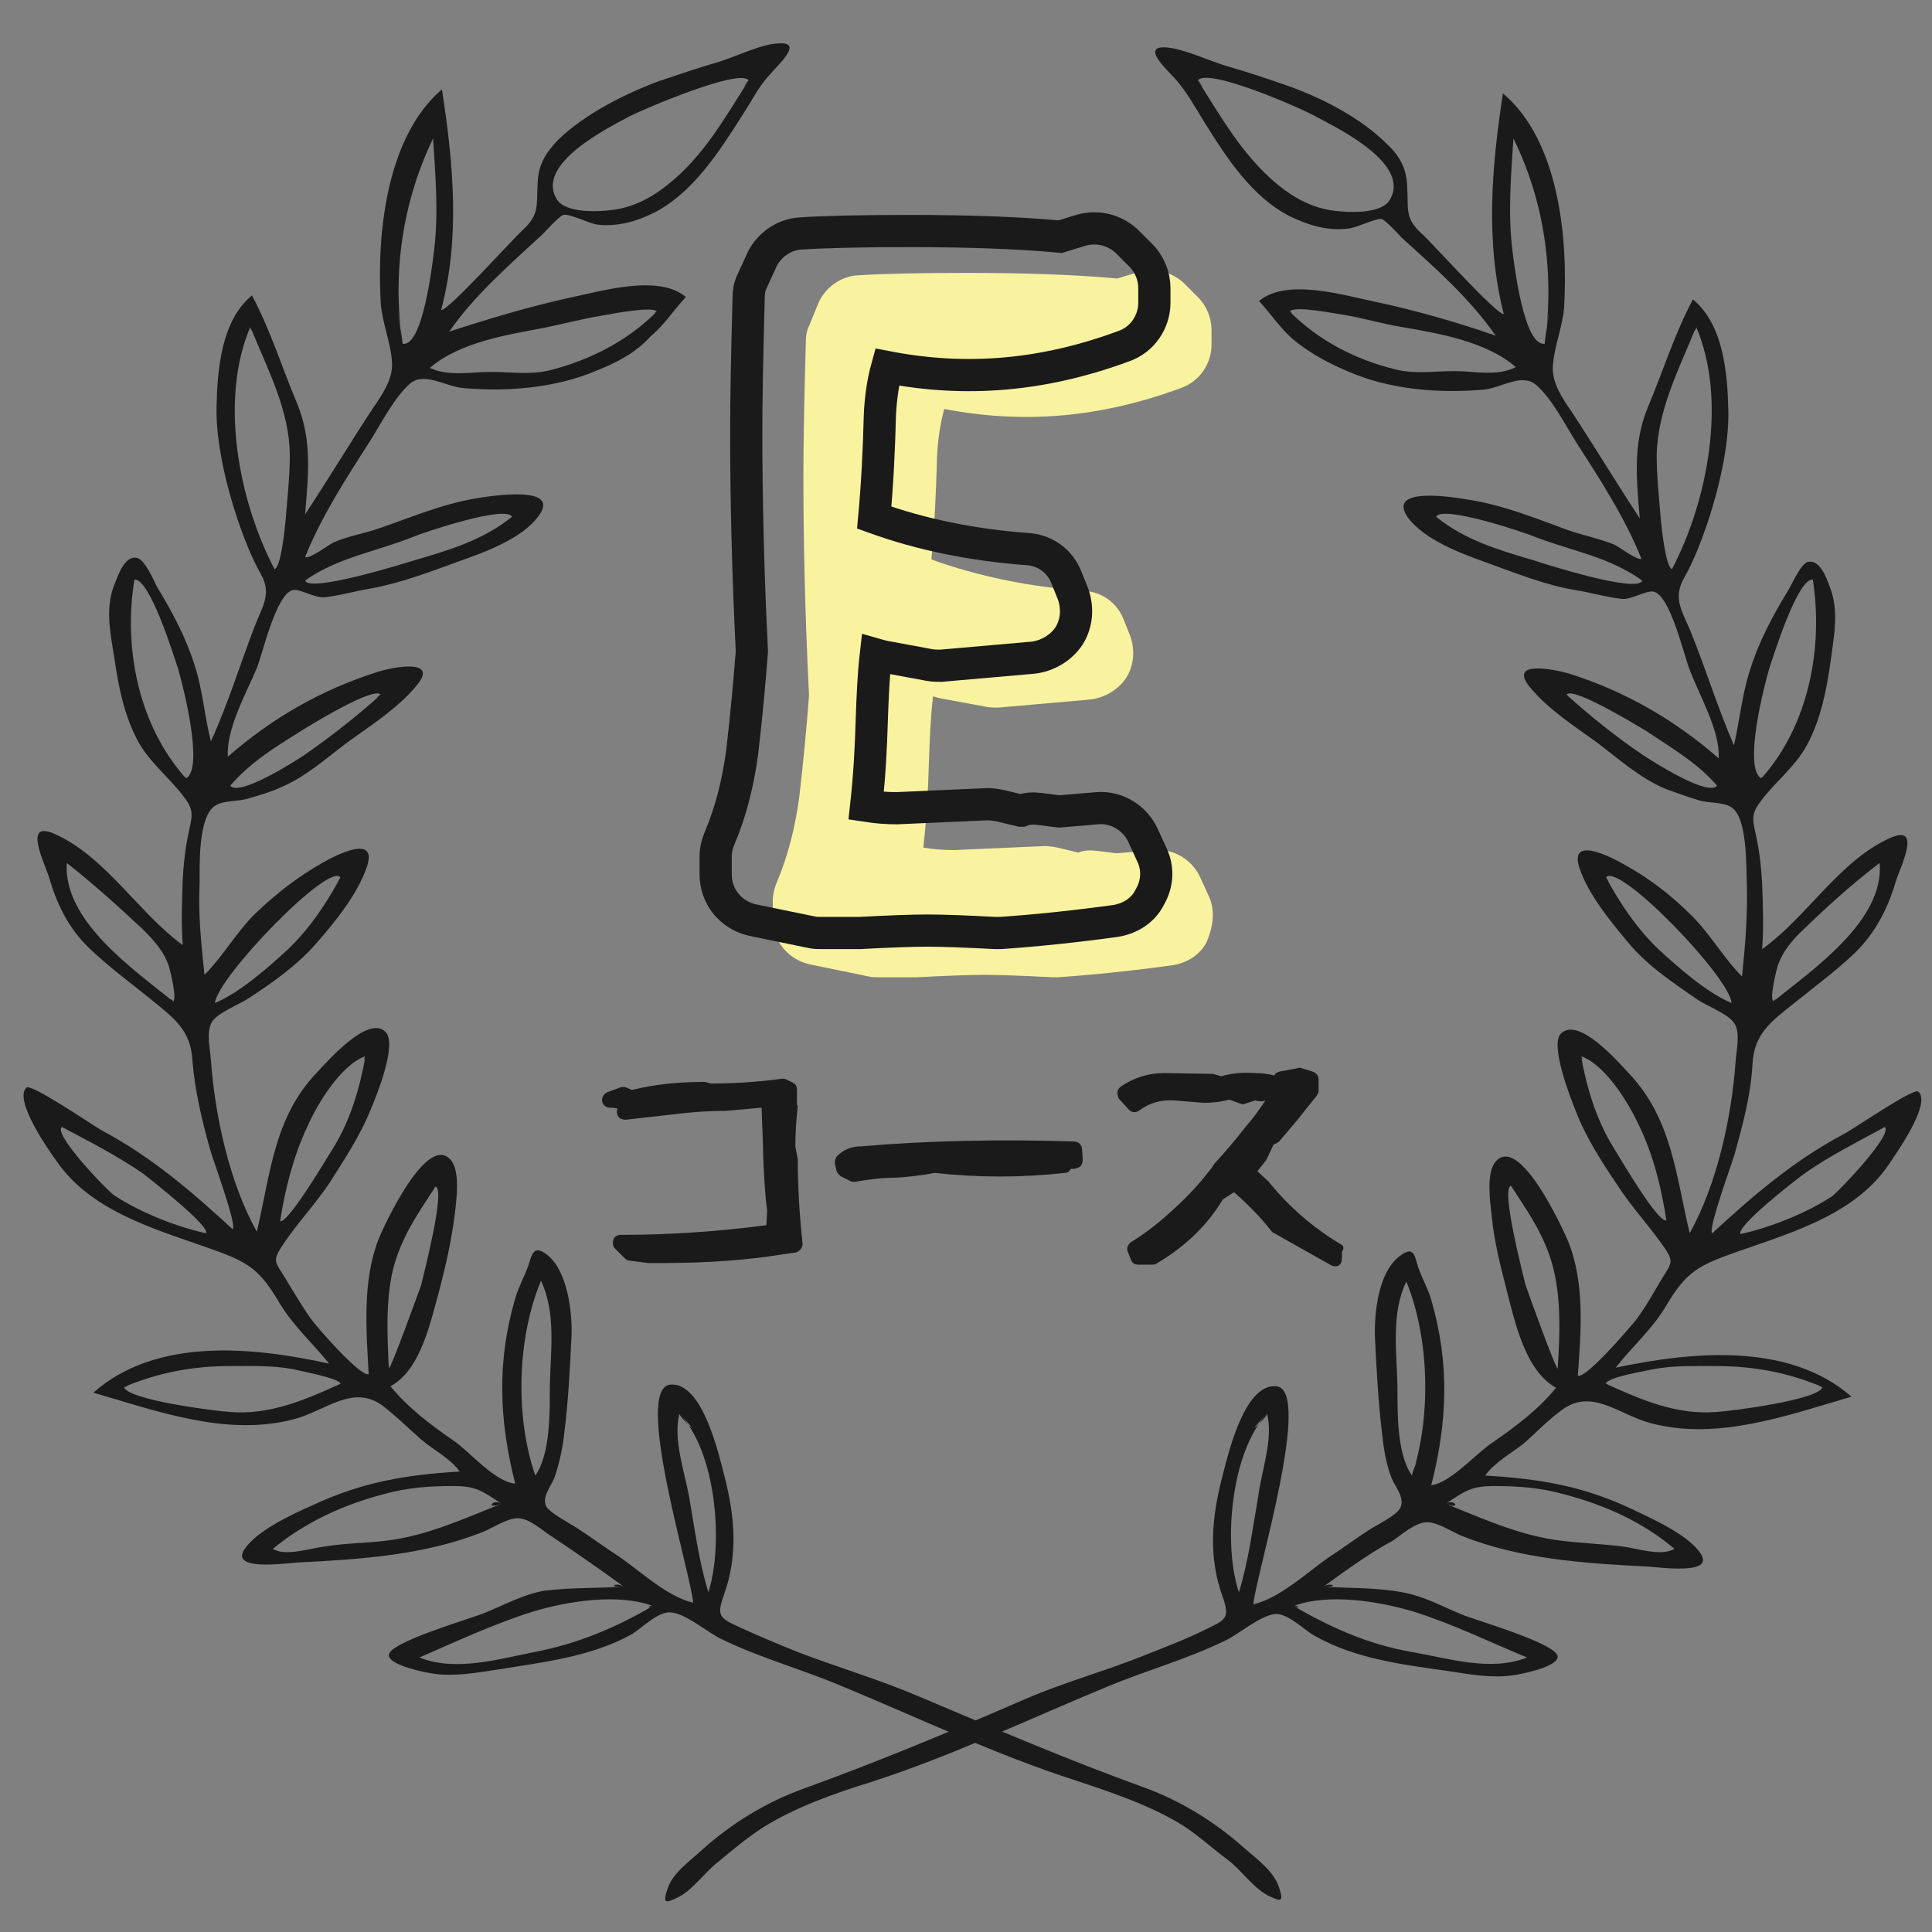 <?xml version="1.0" encoding="utf-8"?>
<!-- Generator: Adobe Illustrator 20.1.0, SVG Export Plug-In . SVG Version: 6.00 Build 0)  -->
<svg version="1.1" id="レイヤー_1" xmlns="http://www.w3.org/2000/svg" xmlns:xlink="http://www.w3.org/1999/xlink" x="0px"
	 y="0px" viewBox="0 0 240 240" style="enable-background:new 0 0 240 240;" xml:space="preserve">
<rect x="0" y="0" width="240" height="240" fill="#808080" stroke="none"/>
<style type="text/css">
	.st0{fill:#F9F39F;}
	.st1{fill:#1A1A1A;}
	.st2{fill:none;stroke:#1A1A1A;stroke-width:4;stroke-miterlimit:10;}
</style>
<path class="st0" d="M150.2,111.4l-1.1-2.4c-1-2.2-3.3-3.6-5.7-3.4l-4.7,0.4l-2.4-0.3c-0.8-0.1-1.6-0.1-2.3,0.2l-0.1,0l-2.5-0.6
	c-0.5-0.1-1.1-0.2-1.6-0.2l-11.3,0.5c-1.3,0-2.5-0.1-3.8-0.3c0.4-3.6,0.6-7.2,0.7-10.8c0.1-2.7,0.2-5.4,0.5-8l0.7,0.2
	c0.2,0,0.3,0.1,0.5,0.1l5.4,1c0.5,0.1,1,0.1,1.5,0.1l11.4-1c1.8-0.2,3.5-1.2,4.5-2.7c1-1.6,1.1-3.5,0.5-5.2l-0.8-2
	c-0.8-2.1-2.7-3.5-5-3.6c-6.7-0.5-13.1-1.8-18.9-3.9c0.4-4.3,0.6-8.7,0.7-12.7c0.1-2.2,0.4-4.2,0.9-6c9.8,1.9,19.4,1.1,29.4-2.6
	c2.3-0.8,3.8-3,3.8-5.4v-1.8c0-1.5-0.6-3-1.7-4.1l-1.6-1.6c-1.5-1.5-3.7-2.1-5.8-1.5l-2.6,0.8c-5.4-0.5-11.7-0.7-18.7-0.7
	c-6,0-10.4,0.1-13.5,0.3c-2.2,0.1-4.2,1.6-5,3.6l-1.1,2.7c-0.3,0.6-0.4,1.3-0.4,2c-0.2,7.2-0.3,12.8-0.3,16.6
	c0,8.1,0.2,17.2,0.7,27.3c-0.3,4-0.7,8.2-1.2,12.5c-0.5,3.8-1.4,7.4-2.8,10.7c-0.3,0.7-0.5,1.5-0.5,2.3v2.2c0,2.8,1.9,5.1,4.6,5.7
	l7.3,1.5c0.4,0.1,0.8,0.1,1.2,0.1l4.8,0c3.8-0.2,6.6-0.3,8.4-0.3c1.8,0,4.6,0.1,8.4,0.3c0.1,0,0.2,0,0.3,0c0.1,0,0.2,0,0.4,0
	c4.4-0.3,9.2-0.8,14.3-1.5c1.8-0.3,3.4-1.3,4.2-2.9C150.8,114.9,150.9,113,150.2,111.4z"/>
<g>
	<path class="st1" d="M98.8,142.4c0-1.6,0.1-3.2,0.3-5c0-0.1-0.1-0.1-0.1-0.2v-1.8c0-0.4-0.1-0.7-0.5-0.9l-0.8-0.4
		c-0.2-0.1-0.4-0.1-0.5-0.1c-3,0.4-6,0.6-8.9,0.6l-0.7-0.2c-0.1,0-0.2,0-0.2,0c-3.1,0-6.1,0.3-8.9,1l-0.7-0.3
		c-0.2-0.1-0.5-0.1-0.8,0l-1.6,0.6c-0.4,0.2-0.7,0.7-0.6,1.1c0.1,0.5,0.5,0.8,1,0.8s0.8,0.1,0.9,0.1l0,0c-0.1,0.3-0.1,0.7,0.1,1
		s0.6,0.4,0.9,0.4l6.2-0.7c1.6-0.2,3.7-0.4,6.2-0.4l4.5-0.4c0.1,2.6,0.2,4.6,0.2,5.9c0.1,2.3,0.2,4.7,0.5,6.9l-0.1,1.8
		c-6.1,0.8-12.2,1.2-18.1,1.2c-0.4,0-0.8,0.2-0.9,0.6s-0.1,0.8,0.2,1.1l1.2,1.2c0.2,0.2,0.4,0.3,0.6,0.3l2.3,0.3h0.1
		c0.5,0,1,0,1.6,0c5.9,0,11-0.4,15.1-1.1l1.5-0.2c0.5-0.1,0.9-0.6,0.9-1.1c-0.4-3.7-0.6-7.2-0.6-10.5L98.8,142.4z"/>
	<path class="st1" d="M134.4,142.6c-0.1-0.5-0.5-0.8-1-0.8c-9.1-0.3-18.3-0.1-26.4,0.6c-1.2,0-2.2,0.4-3,1.2
		c-0.2,0.2-0.3,0.6-0.3,0.9l0.2,0.9c0.1,0.3,0.3,0.5,0.5,0.7l1.2,0.6c0.1,0.1,0.3,0.1,0.5,0.1c0.1,0,0.1,0,0.2,0
		c1.6-0.3,3.3-0.5,4.9-0.5c1.7-0.1,3.4-0.3,4.9-0.6c5.4,0.6,10.8,0.6,16.2,0c0.3,0,0.6-0.2,0.7-0.5h0.3c0.3,0,0.6-0.1,0.9-0.3
		c0.2-0.2,0.3-0.5,0.3-0.9L134.4,142.6z"/>
	<path class="st1" d="M166.6,154.6c-3.5-2.1-6.5-4.7-9-7.8c0,0,0-0.1-0.1-0.1l-1.3-1.2l1.1-1.4c0-0.1,0.1-0.1,0.1-0.2l0.8-1.7
		l0.4-0.2c0.1-0.1,0.2-0.1,0.3-0.2l2.2-2.6l2.4-3c0.1-0.2,0.3-0.4,0.3-0.6V134c0-0.4-0.4-0.8-0.8-0.9l-1.3-0.4
		c-0.2-0.1-0.3-0.1-0.5,0l-2.2,0.4c-0.3,0.1-0.6,0.2-0.7,0.5c-0.8-0.2-1.6-0.3-2.5-0.3c-1.4-0.1-2.7,0-4.1,0.4l-1-0.3
		c-0.1,0-0.2,0-0.3,0l-5.8-0.1c-2,0-3.8,0.6-5.4,1.7c-0.2,0.2-0.4,0.4-0.4,0.7s0.1,0.6,0.2,0.8l1.2,1.3c0.3,0.4,0.9,0.5,1.4,0.1
		c1.2-0.9,2.6-1.3,4.3-1.2l2.4,0.2l1.2,0.1c1,0,2.1-0.1,3.2-0.4l1.4,0.5c0.2,0.1,0.4,0.1,0.6,0l1.2-0.4l0.5,0.1c0.2,0,0.3,0,0.5,0
		l0.3-0.1c-0.8,1.2-1.6,2.3-2.4,3.2c-1.4,1.8-2.7,3.3-3.8,4.5l-0.1,0.1l-0.4,0.6c-1.3,1.7-2.8,3.4-4.7,5.1c-1.7,1.6-3.5,3-5.3,4.1
		c-0.4,0.3-0.6,0.8-0.4,1.2l0.4,1c0.1,0.4,0.5,0.6,0.9,0.6h1.7c0.2,0,0.3,0,0.5-0.1c3.6-2.1,6.4-4.8,8.3-8l1.4-0.9
		c1.7,1.5,3.3,3.1,4.7,4.9c0.1,0.1,0.2,0.2,0.3,0.2l7.1,4c0.2,0.1,0.3,0.1,0.5,0.1s0.2,0,0.4-0.1c0.3-0.2,0.4-0.5,0.4-0.9v-0.8
		C167,155.1,166.9,154.7,166.6,154.6z"/>
</g>
<g>
	<path class="st1" d="M77.5,197.1c-2.9-2.1-5.9-4.2-8.9-6.2c-1.3-0.8-2.8-2.3-4.3-2.3c-1.3,0-3.1,1.2-4.3,1.7
		c-7.3,2.9-15.2,3.4-23,3.8c-1.7,0.1-8.5,1.1-6.6-1.7c1.6-2.3,5.9-4.3,8.4-5.4c6.2-2.9,11.6-3.8,18.3-4.2c-1.1-1.6-3.3-2.7-4.8-4
		c-1.6-1.4-3.1-2.9-4.8-4.2c-3.7-2.7-7.1,0.7-11,1.7c-8.3,2.2-17-1-24.9-3.3c7.8-6.9,19.8-5.7,29.3-3.6c-2.2-2.7-4.6-4.8-6.4-7.9
		c-2.1-3.5-3.5-4.6-7.3-6c-7.1-2.6-15.7-4.7-20.2-11.3c-0.8-1.1-5.4-7.6-3.7-9.1c0.6-0.5,8.1,4.6,9.3,5.3
		c6.2,3.3,11.2,7.6,16.3,12.3c0.6-0.4-2.5-8.8-2.8-9.9c-1-3.6-1.9-7.3-2.2-11.1c-0.2-3.8-2.4-5.3-5.2-7.6c-2.6-2.1-5.2-4-7.6-6.3
		c-2.6-2.5-4-5.4-5-8.8c-0.6-1.9-3.3-7.2,0.7-5.4c6.3,2.8,10.5,9.9,15.9,13.8c-0.2-2.7-0.1-5.4,0-8.1c0.1-2,0.3-3.8,0.7-5.7
		c0.4-2,0.8-2.8-0.4-4.4c-1.8-2.5-4.4-4.4-5.9-7.2c-1.7-3.2-2.4-6.8-2.9-10.3c-0.5-3.1-1.2-6.3,0.1-9.3c0.4-1,1.2-3.4,2.7-3.1
		c1,0.2,2.1,2.8,2.5,3.6c1.9,3.1,3.6,6.3,4.7,9.8c1,3.1,1.2,6.3,2,9.4c2.1-4.6,3.6-9.5,5.4-14.2c1-2.6,2.2-4.1,0.8-6.6
		c-1.2-2.1-2.1-4.5-2.9-6.8c-1.4-4.2-2.7-9.6-2.6-14c0.1-4.6,0.6-10.7,4.4-13.8c2.3,4.3,3.7,8.9,5.6,13.4c1.9,4.6,1.4,8.9,1,13.8
		c2.9-4.4,5.6-8.9,8.5-13.3c1.1-1.6,2.4-3.5,2.3-5.5c-0.1-2.4-1.2-4.9-1.4-7.4c-0.5-8.4,0.6-20.6,7.6-26.6
		c1.4,9.1,2.3,18.4-0.1,27.4c0.7,0.3,8.9-8.8,10.1-9.9c2.2-2,1.7-3.1,1.9-6c0.1-2.2,1-3.6,2.5-5.2c3.3-3.2,8.2-5.7,12.5-7.3
		c2.4-0.8,4.7-1.6,7.1-2.3c2.2-0.6,5.5-2.3,7.7-2.4c3.4-0.3,0,2.7-1,3.9c-1.4,1.5-2.3,3.4-3.5,5.2c-2.8,4.4-6,9.4-10.8,11.9
		c-2.2,1.1-4.6,1.8-7.1,1.5c-0.9-0.1-3.5-1.4-4.2-1.2c-0.5,0.1-2.2,2-2.6,2.4c-4.1,3.8-8.4,7.5-11.6,12.1c4.9-1.6,9.9-3.1,14.9-4.2
		c3.9-0.8,11.1-3,14.5-0.1c-1.5,1.6-2.7,3.5-4.4,4.9c-1.8,2-4.1,3.2-6.6,4.2c-5.1,2.2-11.2,2.7-16.7,2.2c-2.2-0.2-4.7-2-6.5-0.6
		c-2,1.7-3.7,5.1-5.1,7.3c-2.9,4.5-6,9.3-8,14.3c0.5,0.3,2.9-1.5,3.5-1.8c1.8-0.8,3.7-1.1,5.5-1.7c4.1-1.4,8-3.1,12.3-3.8
		c1.8-0.3,10.6-1.7,7.7,2.2c-2,2.8-6.7,4.5-9.8,5.6c-3.6,1.3-7.2,2.7-11,3.4c-1.9,0.3-3.9,0.9-5.8,1.1c-1.2,0.1-3.1-1.1-3.9-0.9
		c-2.1,0.4-3.8,8-4.5,9.7c-1.3,3.1-3.8,7.5-3.6,11c5.5-4.8,11.6-8.3,18.5-10.5c1.8-0.6,7.8-1.8,5,1.6c-2.2,2.7-5.4,4.8-8.2,6.8
		c-2.9,2.1-5.4,4.5-8.7,5.9c-1.3,0.6-2.7,1-4.1,1.4c-1.2,0.4-3.1,0.2-4.1,0.9c-2.1,1.4-1.9,7.4-1.9,9.6c-0.2,3.8,0.2,7.6,0.6,11.4
		c2.3-2.3,3.9-5.2,6.2-7.5c2.7-2.6,5.4-4.7,8.6-6.5c1.6-0.9,6.7-3.5,5.4,0.5c-1.1,3.4-4.1,7.1-6.5,9.8c-2.3,2.6-5.3,4.7-8.2,6.6
		c-1.2,0.8-3.9,1.8-4.6,3c-0.7,1.3-0.2,3.2-0.1,4.7c0.5,6.9,2.3,15.2,5.7,21.3c1.7-7.1,2.1-14.2,7.5-19.8c1.3-1.4,6.4-7.2,8.5-5
		c1.5,1.5-1.2,8.1-1.8,9.5c-1.3,3.3-3.3,6.3-5.2,9.3c-1.9,2.8-4.2,5.2-6,8c-1,1.6-0.7,1.8,0.3,3.4c1.1,1.8,2.2,3.7,3.4,5.4
		c0.7,1,6.2,7.3,7.2,6.9c-0.3-5.4-0.8-11.5,1.2-16.7c0.8-2,6.1-13.3,9-9.9c1.2,1.4,0.7,5,0.5,6.7c-0.4,3.2-1.1,6.3-1.9,9.4
		c-1.1,3.9-2.3,10-6.1,12c2.2,2.7,5,4.8,7.9,6.8c2,1.4,5.1,5.1,7.6,5.3c-2-7.9-2.3-15.1,0-23c0.4-1.4,1.1-2.6,1.6-4s0.6-2.8,2.4-1.4
		c2.5,2,3.1,7.1,3,10c-0.2,4.1-0.4,8.1-0.9,12.1c-0.2,1.9-0.6,3.7-1.2,5.5c-0.4,1.1-1.7,2.5-1,3.7c0.5,0.8,3,2.1,3.9,2.7
		c1.7,1.1,3.3,2.3,5,3.4c2.8,1.9,6,5,9.3,5.8c-0.2-3.4-7.5-26.8-2.8-27.1c4-0.3,6,8.7,6.7,11.4c1.3,5,1.7,9.9-0.1,14.8
		c-0.9,2.6-0.5,2.8,2.1,4c2.4,1.1,4.8,2.1,7.3,3.1c5,1.9,10.1,3.4,15,5.5c9.2,3.9,18.3,7.8,27.7,11.2c4.7,1.7,8.9,4.3,12.6,7.6
		c1.5,1.3,3.7,2.9,4.3,4.9c0.6,1.8,0.2,1.7-1.1,1.1c-1.9-0.8-3.5-3.2-5.2-4.5c-1.9-1.4-3.6-3-5.6-4.3c-4-2.5-8.8-4.1-13.3-5.6
		c-10-3.2-19.8-7.9-29.5-11.9c-4.8-2-9.9-3.4-14.6-5.7c-1.7-0.8-4.3-3.1-6.2-3.3c-1.6-0.2-3.6,1.9-4.9,2.7c-5,2.8-11.1,3.5-16.7,4.4
		c-2.6,0.4-5.4,0.9-8,0.5c-0.8-0.1-5.5-1-5.5-2.3c0-1.6,10.1-4.5,11.8-5.2c2.5-1,4.8-2.3,7.5-2.8C70.9,197.2,74.3,197.3,77.5,197.1
		C76.6,196.5,75.2,197.2,77.5,197.1z M93,10c-1-1.6-12.9,3.5-14.7,4.4c-2.8,1.5-11.9,6-9.1,10.4c1.1,1.7,5.1,1.5,6.7,1.3
		c2.7-0.3,5-1.5,7.1-3.2C87.4,19.4,90,14.7,93,10C92.9,9.9,91.8,11.8,93,10z M31.1,40.6c-3.9,9.1-1.4,21.7,3,30.1
		c0.8-0.2,1.3-5.1,1.4-6.3c0.2-2.6,0.5-5.2,0.5-7.8C36,51,33.2,45.8,31.1,40.6C31,40.8,31.6,41.6,31.1,40.6z M62.3,186.8
		c-2.4-1.6-3.2-2.2-6-2.2c-3,0-5.7,0.2-8.6,1c-5,1.3-9.8,3.5-13.8,6.8c1.5,1,4.8-0.1,6.5-0.3c2.5-0.4,5-0.4,7.5-0.7
		C53,190.8,57.5,188.7,62.3,186.8C61.2,186.1,60.2,187.6,62.3,186.8z M81.6,38.7c-0.5-0.7-5.7,0.3-6.8,0.5c-2.4,0.4-4.7,1-7.1,1.5
		c-4.7,0.9-10.6,1.8-14.3,5c2.3,1.1,5.1,0.5,7.6,0.5s4.9,0.4,7.3-0.2C73.4,44.7,78,42.3,81.6,38.7C81.5,38.6,81.1,39.2,81.6,38.7z
		 M15.4,172.3c0.4,1.6,11.4,3,13.2,3.1c4.9,0.4,9.3-1.5,13.7-3.5c-0.1-0.7-5.1-1.6-5.8-1.8c-2.6-0.5-5.2-0.4-7.9-0.4
		C23.9,169.7,19.7,170.5,15.4,172.3C15.5,172.4,16.4,171.9,15.4,172.3z M81.1,199.5c-4.3-1.6-10.6-0.6-14.9,0.7
		c-4.8,1.5-9.5,3.7-14.1,5.7c4.5,1.8,9.8,0.2,14.4-0.7C71.7,204.2,76.5,202.2,81.1,199.5C80.7,199.3,80.2,200,81.1,199.5z
		 M23.1,96.7c2.3-1.2-0.4-11.7-1-13.7c-0.5-1.5-3.5-11.2-5.4-11C15.3,80.5,17.2,90.1,23.1,96.7C23.2,96.6,22.7,96.3,23.1,96.7z
		 M50,42.7c2.5,0.5,3.7-9.8,3.9-11.4c0.6-4.7,0.2-9.4-0.1-14.1C50,25.1,48.7,33.9,50,42.7C50.1,42.7,48.7,33.8,50,42.7z M21.5,124.4
		c0.5-0.3-0.3-3.6-0.5-4.3c-0.6-1.9-1.9-3.3-3.3-4.7c-3-2.8-6.1-5.6-9.4-8.2C7.8,114.4,16.7,120.5,21.5,124.4
		C21.6,124.3,20.8,123.8,21.5,124.4z M37.9,72.1c0.4,1.6,12.3-2.1,13.6-2.5c4.4-1.3,8.5-2.5,12.1-5.4c-0.7-1.5-10.9,1.9-12.3,2.5
		C46.5,68.6,42.1,69.2,37.9,72.1C37.9,72.2,38.5,71.7,37.9,72.1z M45.4,131.2c-3.1,1.1-6,6-7.2,8.7c-1.7,3.6-2.8,7.8-3.4,11.8
		c1,0.3,5.9-8,6.6-9.1C43.5,139.2,44.7,135.2,45.4,131.2C45.2,131.3,45.2,132.2,45.4,131.2z M7.7,140c-1.2,0.8,5.6,7.9,6.5,8.5
		c3.2,2.1,7.7,3.9,11.4,4.7c0.5-0.9-6.8-6.6-7.8-7.4C14.6,143.6,11.1,141.8,7.7,140C7.7,140,12.5,142.6,7.7,140z M48.3,170
		c0.2,0.2,3.7-9.5,4-10.3c0.3-1.3,3.1-12,1.8-12.3c-2,3.1-3.6,5.3-4.8,8.7C47.8,160.3,48.1,165.6,48.3,170
		C48.4,170,48.3,169.1,48.3,170z M66.5,183.3c1.9-2.7,1.8-8,1.8-11.2c0.1-4.2,0.8-9-1.1-13C64.2,166.3,64,176.1,66.5,183.3
		C66.5,183.3,65.1,179.4,66.5,183.3z M42.3,109c-1.4-2-15.3,12.4-15.6,15.6c3.1-1.3,6.6-4.4,9.1-6.7C38.5,115.3,40.5,112.3,42.3,109
		C42.2,109,41.6,110.3,42.3,109z M84.4,175.6c-0.8,3.2,0.6,7.1,1.2,10.3c0.7,4,1.2,8,2.4,11.9C89.9,191.8,89,180.4,84.4,175.6
		C84.3,176,87.9,179.3,84.4,175.6z M47.3,86.3c-0.8-1.1-8.8,3.8-9.9,4.5c-3.2,2-6.3,3.9-8.8,6.8c1.1,1.4,8-3,9.2-3.8
		C41.1,91.5,44.3,89,47.3,86.3C47.2,86.2,46.3,87.2,47.3,86.3z"/>
	<path class="st1" d="M164.4,197.1c3.2,0.2,6.6,0.1,9.8,0.7c2.8,0.5,5,1.8,7.5,2.8c1.7,0.7,11.8,3.6,11.8,5.2c0,1.3-4.7,2.2-5.5,2.3
		c-2.6,0.4-5.4-0.1-8-0.5c-5.6-0.8-11.6-1.5-16.7-4.4c-1.4-0.8-3.3-2.8-4.9-2.7c-1.9,0.2-4.5,2.5-6.2,3.3c-4.7,2.3-9.8,3.7-14.6,5.7
		c-9.7,4-19.5,8.7-29.5,11.9c-4.5,1.4-9.3,3.1-13.3,5.6c-2,1.3-3.8,2.8-5.6,4.3c-1.7,1.3-3.3,3.7-5.2,4.5c-1.3,0.6-1.7,0.7-1.1-1.1
		c0.6-2,2.8-3.5,4.3-4.9c3.7-3.3,7.9-5.9,12.6-7.6c9.4-3.4,18.5-7.2,27.7-11.2c4.9-2.1,10.1-3.5,15-5.5c2.5-1,4.9-1.9,7.3-3.1
		c2.5-1.2,3-1.4,2.1-4c-1.8-4.9-1.4-9.8-0.1-14.8c0.7-2.7,2.7-11.7,6.7-11.4c4.7,0.3-2.6,23.8-2.8,27.1c3.3-0.8,6.6-3.9,9.3-5.8
		c1.7-1.1,3.3-2.3,5-3.4c0.9-0.6,3.4-1.8,3.9-2.7c0.7-1.2-0.5-2.6-1-3.7c-0.7-1.8-1-3.6-1.2-5.5c-0.5-4.1-0.7-8.1-0.9-12.1
		c-0.1-2.9,0.4-8,3-10c1.9-1.5,1.9-0.1,2.4,1.4c0.5,1.4,1.2,2.6,1.6,4c2.3,7.9,2,15.1,0,23c2.4-0.3,5.5-3.9,7.6-5.3
		c2.9-2,5.7-4.1,7.9-6.8c-3.8-2.1-5.1-8.1-6.1-12c-0.8-3.1-1.6-6.2-1.9-9.4c-0.2-1.7-0.7-5.4,0.5-6.7c2.9-3.4,8.2,8,9,9.9
		c2.1,5.2,1.6,11.2,1.2,16.7c1,0.4,6.4-5.9,7.2-6.9c1.3-1.7,2.3-3.6,3.4-5.4c1-1.6,1.3-1.9,0.3-3.4c-1.9-2.8-4.2-5.2-6-8
		c-2-3-3.9-5.9-5.2-9.3c-0.6-1.5-3.2-8.1-1.8-9.5c2.2-2.2,7.2,3.6,8.5,5c5.3,5.6,5.8,12.7,7.5,19.8c3.4-6.1,5.2-14.4,5.7-21.3
		c0.1-1.5,0.6-3.5-0.1-4.7c-0.7-1.2-3.4-2.2-4.6-3c-2.9-2-5.9-4-8.2-6.6c-2.3-2.7-5.4-6.4-6.5-9.8c-1.3-4,3.8-1.4,5.4-0.5
		c3.3,1.8,6,3.9,8.6,6.5c2.3,2.3,3.9,5.2,6.2,7.5c0.4-3.8,0.7-7.6,0.6-11.4c-0.1-2.2,0.1-8.3-1.9-9.6c-1-0.7-2.9-0.5-4.1-0.9
		c-1.4-0.4-2.7-0.9-4.1-1.4c-3.3-1.4-5.9-3.8-8.7-5.9c-2.8-2-6-4.1-8.2-6.8c-2.7-3.4,3.3-2.1,5-1.6c6.9,2.2,13,5.7,18.5,10.5
		c0.2-3.4-2.4-7.8-3.6-11c-0.7-1.7-2.4-9.3-4.5-9.7c-0.9-0.2-2.7,1-3.9,0.9c-1.9-0.2-3.9-0.8-5.8-1.1c-3.7-0.6-7.4-2.1-11-3.4
		c-3.1-1.1-7.7-2.8-9.8-5.6c-2.8-4,5.9-2.5,7.7-2.2c4.3,0.7,8.2,2.3,12.3,3.8c1.8,0.6,3.7,1,5.5,1.7c0.6,0.2,3,2.1,3.5,1.8
		c-2-5-5.1-9.8-8-14.3c-1.4-2.2-3.1-5.6-5.1-7.3c-1.8-1.5-4.3,0.4-6.5,0.6c-5.5,0.5-11.6,0-16.7-2.2c-2.4-1-4.7-2.2-6.8-3.9
		c-1.7-1.4-2.9-3.3-4.4-4.9c3.4-2.9,10.6-0.7,14.5,0.1c5.1,1.1,10,2.5,14.9,4.2c-3.2-4.6-7.5-8.4-11.6-12.1
		c-0.4-0.4-2.1-2.3-2.6-2.4c-0.7-0.1-3.3,1.2-4.2,1.2c-2.5,0.3-4.8-0.4-7.1-1.5c-4.8-2.4-8-7.4-10.8-11.9c-1.1-1.8-2.1-3.6-3.5-5.2
		c-1.1-1.2-4.4-4.2-1-3.9c2.2,0.2,5.5,1.8,7.7,2.4c2.4,0.7,4.8,1.5,7.1,2.3c4.3,1.5,9.2,4,12.5,7.3c1.6,1.5,2.4,3,2.5,5.2
		c0.2,2.8-0.4,4,1.9,6c1.2,1.1,9.4,10.2,10.1,9.9c-2.3-9-1.5-18.3-0.1-27.4c7,5.9,8.1,18.1,7.6,26.6c-0.2,2.5-1.3,5-1.4,7.4
		c-0.1,2,1.2,3.9,2.3,5.5c2.9,4.4,5.6,8.9,8.5,13.3c-0.4-4.8-0.9-9.2,1-13.8c1.9-4.5,3.3-9.1,5.6-13.4c3.8,3.1,4.3,9.2,4.4,13.8
		c0.1,4.4-1.2,9.8-2.6,14c-0.8,2.3-1.7,4.7-2.9,6.8c-1.4,2.5-0.3,4,0.8,6.6c1.9,4.7,3.4,9.6,5.4,14.2c0.7-3.1,1-6.3,2-9.4
		c1.1-3.5,2.8-6.7,4.7-9.8c0.5-0.8,1.6-3.4,2.5-3.6c1.5-0.3,2.3,2,2.7,3.1c1.2,3,0.5,6.2,0.1,9.3c-0.5,3.5-1.2,7.1-2.9,10.3
		c-1.5,2.8-4.1,4.7-5.9,7.2c-1.2,1.6-0.8,2.4-0.4,4.4c0.4,1.9,0.6,3.8,0.7,5.7c0.1,2.7,0.2,5.4,0,8.1c5.5-3.9,9.6-11,15.9-13.8
		c4-1.8,1.3,3.5,0.7,5.4c-1,3.4-2.5,6.3-5,8.8c-2.4,2.3-5,4.2-7.6,6.3c-2.9,2.3-5,3.8-5.2,7.6s-1.2,7.5-2.2,11.1
		c-0.3,1.1-3.4,9.5-2.8,9.9c5.1-4.7,10.1-9,16.3-12.3c1.2-0.6,8.7-5.8,9.3-5.3c1.7,1.5-2.9,7.9-3.7,9.1c-4.5,6.6-13.1,8.7-20.2,11.3
		c-3.8,1.4-5.2,2.5-7.3,6c-1.8,3.1-4.2,5.1-6.4,7.9c9.5-2,21.5-3.2,29.3,3.6c-7.9,2.3-16.6,5.5-24.9,3.3c-3.9-1-7.3-4.4-11-1.7
		c-1.7,1.2-3.2,2.8-4.8,4.2c-1.5,1.2-3.7,2.4-4.8,4c6.8,0.4,12.2,1.3,18.3,4.2c2.5,1.2,6.8,3.1,8.4,5.4c2,2.8-4.9,1.8-6.6,1.7
		c-7.8-0.4-15.7-0.9-23-3.8c-1.2-0.5-3-1.7-4.3-1.7c-1.5,0-3.1,1.5-4.3,2.3C170.2,192.9,167.3,195,164.4,197.1
		C166.6,197.2,165.2,196.5,164.4,197.1z M148.8,10c3,4.7,5.6,9.4,10,13c2.1,1.7,4.4,2.9,7.1,3.2c1.6,0.2,5.6,0.4,6.7-1.3
		c2.8-4.5-6.3-8.9-9.1-10.4C161.8,13.5,149.9,8.3,148.8,10C150,11.8,148.9,9.9,148.8,10z M210.7,40.6c-2.1,5.2-4.8,10.3-4.9,16
		c0,2.6,0.3,5.2,0.5,7.8c0.1,1.1,0.6,6,1.4,6.3C212.1,62.3,214.6,49.7,210.7,40.6C210.3,41.6,210.8,40.8,210.7,40.6z M179.6,186.8
		c4.7,1.9,9.3,4,14.4,4.6c2.5,0.3,5,0.4,7.5,0.7c1.7,0.2,4.9,1.3,6.5,0.3c-4-3.4-8.8-5.5-13.8-6.8c-2.9-0.8-5.6-1-8.6-1
		C182.8,184.6,182,185.2,179.6,186.8C181.6,187.6,180.7,186.1,179.6,186.8z M160.2,38.7c3.6,3.6,8.2,6,13.2,7.2
		c2.4,0.6,4.8,0.2,7.3,0.2s5.3,0.7,7.6-0.5c-3.7-3.2-9.6-4.2-14.3-5c-2.4-0.4-4.7-1.1-7.1-1.5C166,39,160.8,37.9,160.2,38.7
		C160.8,39.2,160.3,38.6,160.2,38.7z M226.4,172.3c-4.3-1.8-8.5-2.6-13.2-2.6c-2.6,0-5.3-0.1-7.9,0.4c-0.8,0.2-5.8,1-5.8,1.8
		c4.4,2,8.8,3.9,13.7,3.5C215,175.3,226,173.9,226.4,172.3C225.4,171.9,226.4,172.4,226.4,172.3z M160.7,199.5
		c4.6,2.7,9.4,4.8,14.6,5.7c4.6,0.8,9.9,2.5,14.4,0.7c-4.6-1.9-9.3-4.2-14.1-5.7C171.3,198.9,165,197.9,160.7,199.5
		C161.7,200,161.2,199.3,160.7,199.5z M218.8,96.7c5.9-6.6,7.7-16.2,6.4-24.7c-1.9-0.2-4.9,9.5-5.4,11
		C219.2,85,216.5,95.4,218.8,96.7C219.1,96.3,218.7,96.6,218.8,96.7z M191.9,42.7c1.2-8.7,0-17.6-3.9-25.5
		c-0.3,4.7-0.7,9.4-0.1,14.1C188.1,32.8,189.3,43.1,191.9,42.7C193.1,33.8,191.8,42.7,191.9,42.7z M220.3,124.4
		c4.8-3.9,13.8-10,13.2-17.2c-3.3,2.5-6.4,5.3-9.4,8.2c-1.4,1.3-2.7,2.8-3.3,4.7C220.6,120.8,219.8,124.1,220.3,124.4
		C221,123.8,220.2,124.3,220.3,124.4z M204,72.1c-4.3-3-8.6-3.6-13.3-5.4c-1.4-0.6-11.6-4-12.3-2.5c3.6,2.9,7.7,4.1,12.1,5.4
		C191.7,70,203.6,73.8,204,72.1C203.3,71.7,204,72.2,204,72.1z M196.4,131.2c0.7,3.9,1.9,7.9,4,11.3c0.7,1.1,5.5,9.4,6.6,9.1
		c-0.6-4-1.6-8.1-3.4-11.8C202.4,137.2,199.5,132.3,196.4,131.2C196.6,132.2,196.6,131.3,196.4,131.2z M234.1,140
		c-3.4,1.9-6.9,3.6-10.1,5.9c-1.1,0.8-8.3,6.4-7.8,7.4c3.7-0.8,8.2-2.6,11.4-4.7C228.5,147.9,235.3,140.8,234.1,140
		C229.3,142.6,234.2,140,234.1,140z M193.5,170c0.3-4.5,0.5-9.7-1-14c-1.2-3.4-2.8-5.6-4.8-8.7c-1.3,0.3,1.5,11,1.8,12.3
		C189.8,160.5,193.3,170.2,193.5,170C193.6,169.1,193.5,170,193.5,170z M175.4,183.3c2.4-7.2,2.2-17-0.7-24.1
		c-1.9,3.9-1.2,8.7-1.1,13C173.6,175.4,173.5,180.6,175.4,183.3C176.7,179.4,175.3,183.3,175.4,183.3z M199.5,109
		c1.8,3.3,3.8,6.3,6.5,8.9c2.5,2.3,6,5.4,9.1,6.7C214.9,121.4,201,107,199.5,109C200.2,110.3,199.6,109,199.5,109z M157.4,175.6
		c-4.5,4.8-5.5,16.2-3.5,22.2c1.2-3.9,1.7-7.9,2.4-11.9C156.7,182.7,158.2,178.8,157.4,175.6C153.9,179.3,157.5,176,157.4,175.6z
		 M194.6,86.3c3,2.7,6.1,5.2,9.5,7.5c1.2,0.8,8.1,5.2,9.2,3.8c-2.5-2.9-5.7-4.7-8.8-6.8C203.3,90.1,195.3,85.2,194.6,86.3
		C195.5,87.2,194.6,86.2,194.6,86.3z"/>
</g>
<path class="st2" d="M143.1,106.2l-1.1-2.4c-1-2.2-3.3-3.6-5.7-3.4l-4.7,0.4l-2.4-0.3c-0.8-0.1-1.6-0.1-2.3,0.2l-0.1,0l-2.5-0.6
	c-0.5-0.1-1.1-0.2-1.6-0.2l-11.3,0.5c-1.3,0-2.5-0.1-3.8-0.3c0.4-3.6,0.6-7.2,0.7-10.8c0.1-2.7,0.2-5.4,0.5-8l0.7,0.2
	c0.2,0,0.3,0.1,0.5,0.1l5.4,1c0.5,0.1,1,0.1,1.5,0.1l11.4-1c1.8-0.2,3.5-1.2,4.5-2.7c1-1.6,1.1-3.5,0.5-5.2l-0.8-2
	c-0.8-2.1-2.7-3.5-5-3.6c-6.7-0.5-13.1-1.8-18.9-3.9c0.4-4.3,0.6-8.7,0.7-12.7c0.1-2.2,0.4-4.2,0.9-6c9.8,1.9,19.4,1.1,29.4-2.6
	c2.3-0.8,3.8-3,3.8-5.4v-1.8c0-1.5-0.6-3-1.7-4.1l-1.6-1.6c-1.5-1.5-3.7-2.1-5.8-1.5l-2.6,0.8c-5.4-0.5-11.7-0.7-18.7-0.7
	c-6,0-10.4,0.1-13.5,0.3c-2.2,0.1-4.2,1.6-5,3.6L93.4,35c-0.3,0.6-0.4,1.3-0.4,2c-0.2,7.2-0.3,12.8-0.3,16.6
	c0,8.1,0.2,17.2,0.7,27.3c-0.3,4-0.7,8.2-1.2,12.5c-0.5,3.8-1.4,7.4-2.8,10.7c-0.3,0.7-0.5,1.5-0.5,2.3v2.2c0,2.8,1.9,5.1,4.6,5.7
	l7.3,1.5c0.4,0.1,0.8,0.1,1.2,0.1l4.8,0c3.8-0.2,6.6-0.3,8.4-0.3c1.8,0,4.6,0.1,8.4,0.3c0.1,0,0.2,0,0.3,0c0.1,0,0.2,0,0.4,0
	c4.4-0.3,9.2-0.8,14.3-1.5c1.8-0.3,3.4-1.3,4.2-2.9C143.8,109.8,143.9,107.9,143.1,106.2z"/>
</svg>
